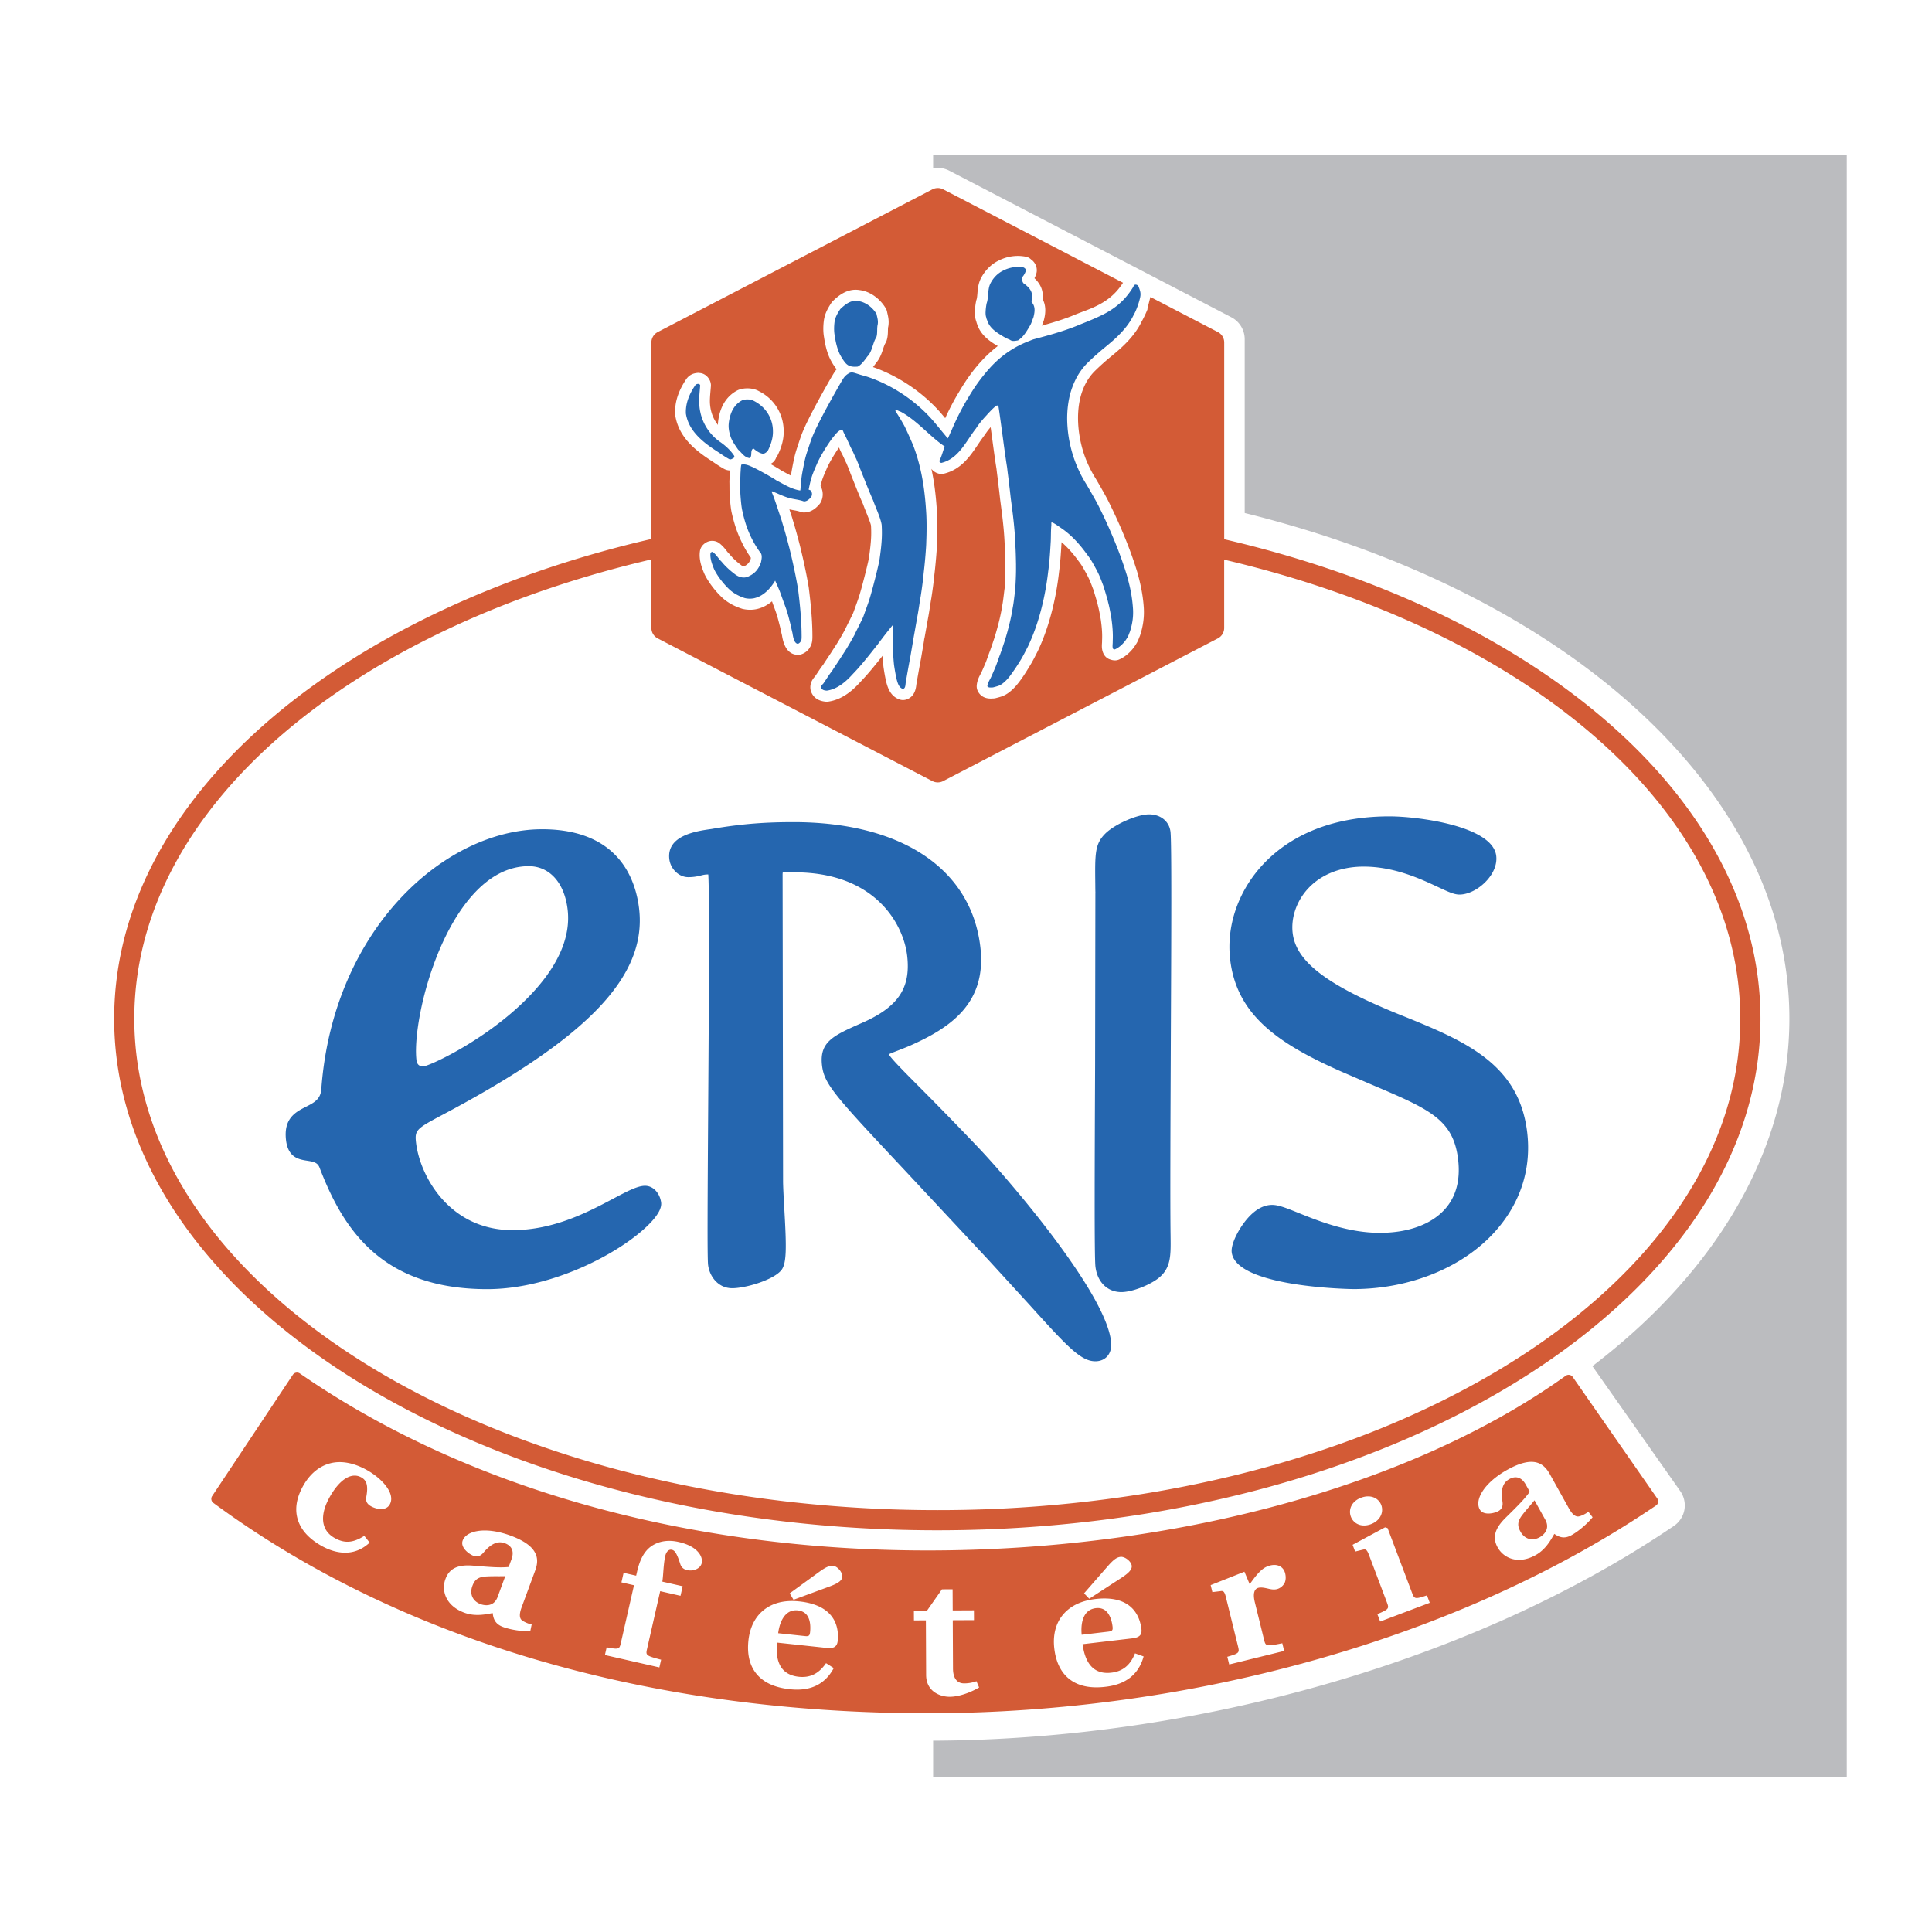 <svg xmlns="http://www.w3.org/2000/svg" width="2500" height="2500" viewBox="0 0 192.756 192.756"><g fill-rule="evenodd" clip-rule="evenodd"><path fill="#fff" d="M0 0h192.756v192.756H0V0z"/><path fill="#bbbcbf" d="M184.252 177.322V15.434H93.099v161.888h91.153z"/><path d="M158.873 136.303c12.693-9.688 19.654-21.92 19.654-34.666 0-22.952-22.578-42.609-54.342-50.454V33.85c0-.924-.514-1.771-1.334-2.196L94.706 17.029a2.475 2.475 0 0 0-2.283 0L64.278 31.655a2.473 2.473 0 0 0-1.333 2.196v17.308C31.13 58.988 8.504 78.662 8.504 101.637c0 12.424 6.655 24.42 18.789 33.994l-8.452 12.973a2.476 2.476 0 0 0 .605 3.344c19.003 14.006 44.959 21.721 73.088 21.721 26.861 0 54.701-8.012 74.47-21.426a2.487 2.487 0 0 0 1.047-1.604 2.488 2.488 0 0 0-.41-1.869l-8.768-12.467z" fill="#fff"/><path d="M174.621 93.593a33.83 33.83 0 0 0-1.244-3.879c-1.23-3.189-2.947-6.262-5.094-9.188-9.02-12.287-25.66-21.979-46.143-26.728v-19.63a1.169 1.169 0 0 0-.633-1.039l-6.73-3.498s-.4 1.51-.273 1.182c-.174.453-.422.955-.609 1.282-.768 1.591-2.129 2.715-3.029 3.458a23.736 23.736 0 0 0-1.664 1.494c-2.111 2.139-1.879 5.812-1.035 8.306.289.831.662 1.612 1.107 2.323.357.597 1.143 1.961 1.363 2.437.283.567.557 1.141.816 1.715.328.72.633 1.44.916 2.148a39.193 39.193 0 0 1 1.088 3.076c.264.934.576 2.185.662 3.641.047.914-.07 1.77-.371 2.694a.9.9 0 0 1-.049.125c-.014.03-.035.085-.055.136-.051.142-.15.403-.328.657-.275.47-.885 1.163-1.648 1.489-.242.118-.545.125-.848.02a.252.252 0 0 1 .02.006l-.039-.011c.006.003.014.003.02.005a1.073 1.073 0 0 1-.633-.442c-.297-.443-.262-.927-.242-1.215l.006-.104c0-.019-.002-.085 0-.128.043-.774-.043-1.53-.125-2.101-.041-.245-.184-1.045-.285-1.397-.07-.338-.287-1.044-.381-1.345l-.076-.253c.008.027-.09-.229-.09-.229a14.737 14.737 0 0 0-.197-.509c-.191-.477-.41-.864-.662-1.312l-.066-.118a5.453 5.453 0 0 0-.441-.653c-.398-.553-.986-1.292-1.717-1.917l-.008.124c-.064 1.053-.109 1.813-.24 2.829-.326 2.933-1.088 5.758-2.143 7.952l-.168.324a13.84 13.84 0 0 1-.744 1.333c-.385.632-.736 1.167-1.176 1.695-.148.178-.672.771-1.264 1.039-.121.065-.35.143-.828.265a1.025 1.025 0 0 1-.291.033c.014 0-.014.002-.027.003-.244.015-.99.061-1.414-.638a1.113 1.113 0 0 1-.156-.715c.053-.482.242-.834.379-1.09.047-.088.09-.17.117-.236.062-.136.209-.47.291-.667.092-.189.229-.572.318-.824.062-.177.121-.343.172-.471.049-.119.271-.75.375-1.085.221-.608.564-1.894.668-2.387.078-.354.152-.697.203-1.056.084-.424.129-.808.178-1.212.025-.212.051-.428.082-.645 0-.01-.004-.014-.002-.023.041-.752.08-1.462.068-2.24a41.152 41.152 0 0 0-.053-1.76 31.745 31.745 0 0 0-.115-1.863 49.263 49.263 0 0 0-.23-2.023c-.014-.111-.027-.221-.041-.32l-.08-.612-.055-.49a31.056 31.056 0 0 0-.094-.785c-.033-.34-.072-.641-.111-.932-.037-.289-.072-.561-.102-.834-.148-.921-.271-1.839-.402-2.81l-.068-.515-.115-.837a6.308 6.308 0 0 0-.559.737 17.86 17.86 0 0 0-.695.982c-.792 1.178-1.689 2.513-3.417 2.924a1.065 1.065 0 0 1-.483 0 1.328 1.328 0 0 1-.756-.483c.255 1.161.423 2.416.522 3.82.016.224.035.441.047.673.021.415.031.857.03 1.335a40.71 40.71 0 0 1-.034 1.498c-.001.578-.167 2.437-.267 3.223-.057.629-.167 1.48-.299 2.322-.055.306-.099.598-.143.88-.048.32-.1.65-.16.983-.022.111-.092.509-.16.894l-.233 1.307-.013-.003c-.015.164-.054.397-.114.752l-.216 1.264c-.161.831-.436 2.417-.463 2.585l-.003-.001c-.001.009.002.014.001.022-.082.815-.44 1.312-1.063 1.476-.191.05-.393.046-.582-.015-.949-.303-1.21-1.23-1.335-1.676l-.028-.105c-.099-.435-.181-.89-.268-1.48a21.74 21.74 0 0 1-.095-1.098c-.727.917-1.469 1.839-2.185 2.575-.675.753-1.758 1.792-3.239 1.993-.075.01-.154.012-.23.006-.736-.064-1.228-.39-1.461-.97a.996.996 0 0 1-.065-.224c-.059-.328-.027-.818.434-1.309.106-.154.205-.302.279-.415.174-.262.348-.521.562-.794.102-.169.242-.379.403-.618.164-.246.351-.525.508-.776l.137-.212c.157-.24.394-.604.482-.764.244-.395.602-1.049.643-1.123.056-.136.239-.5.401-.821l.148-.298a4.75 4.75 0 0 1 .117-.236c.054-.102.1-.188.168-.37.248-.683.47-1.305.493-1.38.285-.806.994-3.641 1.055-4.076.171-1.238.245-1.97.215-2.848-.004-.112-.008-.226-.016-.343-.037-.227-.286-.846-.487-1.344l-.115-.289a15.306 15.306 0 0 1-.188-.497c-.309-.683-.61-1.441-.93-2.245l-.331-.829a8.432 8.432 0 0 0-.261-.677l-.129-.312a8.207 8.207 0 0 1-.225-.476c-.061-.133-.116-.256-.177-.381a6.043 6.043 0 0 1-.282-.579l-.069-.15c-.354.508-.906 1.401-1.169 1.985l-.01-.004c-.03.093-.074.199-.129.324-.124.283-.24.549-.349.86a7.364 7.364 0 0 0-.183.673 1.68 1.68 0 0 1 .037 1.59c-.045.094-.104.18-.174.256-.251.275-.718.786-1.504.792a1.024 1.024 0 0 1-.376-.066c-.195-.074-.431-.116-.681-.162-.133-.024-.27-.051-.411-.082a46.44 46.44 0 0 0 .196.584c.064.186.142.464.168.556.135.429.272.912.403 1.397.097.353.191.708.277 1.041l.046.191c.107.44.354 1.473.468 2.059.087.384.277 1.366.372 1.945.152 1.207.355 2.99.368 4.682l.001.124c.003.344.007.771-.232 1.157-.163.32-.483.593-.866.723-.119.042-.243.06-.369.056-.85-.024-1.377-.686-1.571-1.959-.045-.179-.083-.354-.113-.484a9.457 9.457 0 0 0-.146-.611c-.051-.211-.18-.704-.248-.911-.08-.263-.185-.544-.277-.793l-.046-.121-.165-.46c-.886.741-1.897 1.001-2.951.751-.863-.267-1.592-.691-2.13-1.23-.827-.8-1.495-1.819-1.726-2.41-.187-.467-.5-1.254-.385-2.106a1.156 1.156 0 0 1 .325-.65c.525-.512 1.171-.459 1.577-.182.101.076.19.153.271.231.211.198.365.394.484.549.08.103.163.21.222.265a.962.962 0 0 1 .107.114c.28.344.657.701 1.09 1.027.181.15.292.167.316.153.358-.169.552-.384.672-.73.011-.056.018-.097.022-.127a10.864 10.864 0 0 1-.919-1.573 11.83 11.83 0 0 1-.732-1.906 13.888 13.888 0 0 1-.247-.95c-.145-.57-.215-1.762-.228-1.994-.008-.235-.008-.438-.01-.633 0-.178-.002-.361-.007-.545 0-.042.002-.09.007-.186.007-.167.02-.444.024-.676l.015-.245a1.358 1.358 0 0 1-.572-.153 11.497 11.497 0 0 1-.926-.581 17.17 17.17 0 0 0-.444-.295c-1.548-1.012-3.173-2.333-3.505-4.468a.907.907 0 0 1-.011-.118c-.059-1.166.307-2.315 1.118-3.512a1.38 1.38 0 0 1 .96-.588l-.001-.001.022-.006a.206.206 0 0 0 .021-.002h.005l.034-.004c.048-.006.105-.015.172-.013v.011c.452-.007.853.229 1.097.687.106.198.155.424.138.634l-.04.467c-.045.523-.089 1.017-.035 1.46.079.736.347 1.392.778 1.938.001-.055-.005-.111-.001-.166.186-1.997 1.17-2.892 1.963-3.293.035-.017.072-.034.108-.047.53-.196 1.397-.233 2.047.153a4.421 4.421 0 0 1 2.44 3.984c.021.729-.18 1.534-.595 2.383-.055.094-.103.158-.145.214a1.086 1.086 0 0 1-.586.667l.042.023.162.089.259.152c.219.127.451.266.667.409.159.082.314.166.458.245.149.081.305.163.462.242a26.64 26.64 0 0 1 .302-1.625 9.83 9.83 0 0 1 .351-1.252l.004.001a.92.92 0 0 1 .03-.105c.132-.409.248-.762.399-1.174.2-.493.395-.922.617-1.363.717-1.482 2.359-4.383 2.625-4.773a2.12 2.12 0 0 1 .233-.314 5.779 5.779 0 0 1-.727-1.194c-.239-.542-.414-1.208-.536-2.04-.141-.797-.018-1.61.009-1.764.118-.65.406-1.136.717-1.617.047-.074.104-.142.166-.201.449-.426 1.383-1.312 2.681-1.085.991.121 1.985.81 2.578 1.795.068.111.115.233.141.362.012.062.027.126.042.193.071.301.165.707.09 1.224-.005.04-.013.08-.023.12-.016.058-.019.228-.021.34-.005.299-.013.671-.151 1.053a1.097 1.097 0 0 1-.104.212c-.086.138-.158.359-.235.594-.138.425-.317.941-.704 1.386l.003.002-.097.133c-.062.085-.131.175-.2.264 2.62.912 5.14 2.643 6.929 4.775l.273.326c.444-.972.893-1.828 1.395-2.645 1.139-1.953 2.406-3.447 3.851-4.555-.084-.05-.168-.098-.254-.151-.721-.449-1.498-1.047-1.822-2.074l.018.044c-.039-.086-.062-.177-.084-.26 0 .002 0 .004.002.007l-.016-.045c.004.013.012.025.014.038a2.498 2.498 0 0 1-.15-.889c.02-.387.043-.748.133-1.162a.837.837 0 0 1 .037-.134c.051-.148.07-.376.09-.618.033-.406.074-.912.301-1.414.385-.812 1.035-1.485 1.785-1.852a4.182 4.182 0 0 1 2.783-.397c.203.044.383.16.529.31l.008-.008c.35.288.529.662.518 1.082a1.047 1.047 0 0 1-.037.255 2.485 2.485 0 0 1-.195.501c.762.723.877 1.449.807 1.984l-.004.082c.451.819.236 1.708.141 2.098a1.245 1.245 0 0 1-.059.172c-.023.057-.055.14-.084.227l-.066.17c.953-.263 2.268-.65 3.275-1.083.393-.157.732-.284 1.061-.408 1.273-.477 2.234-1.001 3.033-1.847.258-.275.5-.587.73-.941l-17.937-9.319a1.173 1.173 0 0 0-1.081 0L65.622 33.13a1.177 1.177 0 0 0-.632 1.04v19.604c-7.815 1.805-15.073 4.33-21.563 7.442a86.819 86.819 0 0 0-4.722 2.444 76.26 76.26 0 0 0-6.498 4.054c-3.406 2.374-6.461 4.947-9.114 7.687a51.927 51.927 0 0 0-1.542 1.664 48.17 48.17 0 0 0-2.787 3.441 42.897 42.897 0 0 0-2.371 3.583 38.928 38.928 0 0 0-1.936 3.712c-1.997 4.401-3.066 9.043-3.066 13.836 0 5.717 1.521 11.217 4.322 16.352a41.431 41.431 0 0 0 2.143 3.496 45.3 45.3 0 0 0 2.534 3.367 53.143 53.143 0 0 0 5.047 5.301 62.939 62.939 0 0 0 4.732 3.93c15.075 11.35 37.875 18.594 63.348 18.594 5.659 0 11.188-.359 16.53-1.039 1.334-.172 2.658-.361 3.969-.57a119.854 119.854 0 0 0 11.438-2.409 109.464 109.464 0 0 0 5.418-1.574 104.988 104.988 0 0 0 6.877-2.461 95.348 95.348 0 0 0 4.873-2.1 92.202 92.202 0 0 0 3.104-1.518c9.637-4.945 17.436-11.227 22.65-18.385a44.923 44.923 0 0 0 1.561-2.289c3.682-5.793 5.705-12.1 5.705-18.695a32.338 32.338 0 0 0-1.021-8.044zm-4.592 22.624c-2.24 4.406-5.473 8.543-9.531 12.32a58.78 58.78 0 0 1-3.717 3.179 66.849 66.849 0 0 1-6.097 4.264 72.19 72.19 0 0 1-1.34.816c-.381.227-.77.451-1.158.676a85.988 85.988 0 0 1-7.811 3.934 83.192 83.192 0 0 1-3.677 1.535c-1.084.426-2.186.834-3.303 1.229-.697.244-1.402.48-2.109.713a109.244 109.244 0 0 1-8.393 2.383 118.864 118.864 0 0 1-9.356 1.857 129.067 129.067 0 0 1-20.021 1.543 131.29 131.29 0 0 1-14.183-.765 121.696 121.696 0 0 1-11.513-1.81 123.778 123.778 0 0 1-3.681-.824 101.57 101.57 0 0 1-1.808-.453 105.717 105.717 0 0 1-10.358-3.244 90.854 90.854 0 0 1-4.835-1.949 86.188 86.188 0 0 1-7.49-3.689 73.972 73.972 0 0 1-6.711-4.207 65.723 65.723 0 0 1-3.621-2.752 57.207 57.207 0 0 1-3.294-2.908 51.156 51.156 0 0 1-1.023-1.004 48.726 48.726 0 0 1-1.93-2.053 45.028 45.028 0 0 1-3.373-4.285c-2.027-2.934-3.602-6.012-4.668-9.203-.4-1.197-.729-2.41-.984-3.637a30.7 30.7 0 0 1-.582-8.197c.083-1.295.248-2.578.492-3.846a31.71 31.71 0 0 1 .966-3.757c2.396-7.418 7.524-14.233 14.719-20.039a61.126 61.126 0 0 1 1.841-1.43 69.403 69.403 0 0 1 3.932-2.729 78.164 78.164 0 0 1 6.484-3.739c6.819-3.52 14.611-6.354 23.094-8.334v6.839a1.171 1.171 0 0 0 .63 1.041L93.022 77.93a1.174 1.174 0 0 0 1.081 0l27.403-14.239a1.174 1.174 0 0 0 .631-1.04v-6.814c30.107 7.052 51.49 24.899 51.49 45.805.004 5.071-1.256 9.969-3.598 14.575z" fill="#d35b36"/><path d="M156.912 137.381a.501.501 0 0 0-.703-.119c-15.363 11.014-39.113 17.426-63.645 17.426-23.845 0-46.033-6.158-62.644-17.658a.506.506 0 0 0-.704.133l-8.048 12.098a.503.503 0 0 0 .119.684c18.665 13.758 43.567 20.986 71.277 20.986 26.481 0 53.196-7.52 72.653-20.723a.495.495 0 0 0 .211-.324.51.51 0 0 0-.082-.381l-8.434-12.122z" fill="#d35b36"/><path d="M64.352 118.307c-.748.002-1.77.543-3.186 1.293-2.49 1.318-5.902 3.125-10.015 3.131-6.281.008-9.248-5.354-9.643-8.734-.146-1.26.05-1.395 2.692-2.799 14.497-7.686 20.348-13.826 19.564-20.53-.347-2.967-2.067-7.944-9.7-7.933-9.641.012-20.793 9.895-22 25.838-.046 1.092-.712 1.43-1.553 1.857-.993.506-2.229 1.133-1.975 3.312.206 1.766 1.306 1.938 2.109 2.062.658.102 1.038.184 1.233.68 2.301 6.01 6.092 12.148 16.76 12.135 6.779-.01 13.908-3.975 16.45-6.832.635-.715.93-1.318.875-1.795-.095-.816-.692-1.685-1.611-1.685zm69.498-11.385l3.053 1.314c5.732 2.438 8.105 3.445 8.576 7.469.234 2.023-.203 3.678-1.307 4.92-1.359 1.527-3.664 2.371-6.488 2.375-3.195.004-6.148-1.188-8.102-1.975-1.215-.49-2.018-.814-2.662-.812-.834 0-1.648.441-2.422 1.312-.857.963-1.709 2.566-1.609 3.414.412 3.531 12.043 3.674 12.16 3.674 5.648-.008 10.941-2.17 14.154-5.787 2.496-2.805 3.59-6.203 3.168-9.826-.816-6.975-6.373-9.213-12.809-11.805-7.191-2.916-10.26-5.266-10.592-8.108-.176-1.499.367-3.123 1.453-4.343 1.305-1.469 3.301-2.279 5.619-2.282 3.062-.005 5.695 1.228 7.438 2.043.994.465 1.594.747 2.129.746.904-.001 1.99-.566 2.764-1.438.678-.763 1-1.622.906-2.421-.352-3.019-7.939-3.947-10.664-3.943-6.906.009-10.783 2.742-12.82 5.033-2.326 2.616-3.441 5.986-3.061 9.245.645 5.515 4.729 8.373 11.116 11.195zm-21.967 21.99c.988-.002 2.607-.594 3.609-1.322 1.342-1.008 1.324-2.287 1.297-4.223v-.064c-.049-3.211-.012-11.373.023-19.266.049-10.281.092-19.992-.031-21.042-.121-1.046-.982-1.748-2.141-1.747s-3.33.942-4.309 1.865c-1.098 1.063-1.088 1.987-1.055 5.054l.004.476c.004.22.006.361.014.456-.002.007-.008.01-.008.017l-.027 17.177c-.043 9.82-.082 19.094.033 20.072.183 1.549 1.198 2.549 2.591 2.547zm-2.457-22.785c-.018 0-.029.014-.045.018.015-.004.027-.018.045-.018zM68.667 87.515c.584 0 .959-.092 1.261-.166.243-.06.418-.103.702-.103.01 0 .025.003.036.005.13 2.25.055 13.564-.007 22.748-.063 9.564-.099 15.465-.014 16.188.137 1.164 1.008 2.342 2.411 2.34 1.312-.002 4.014-.789 4.863-1.758.585-.666.554-2.291.335-6.117-.057-1.002-.111-1.947-.127-2.707l-.047-30.62a1.898 1.898 0 0 1 .013-.271c.171-.023.491-.022.767-.021l.386.001c8.122-.01 10.9 5.222 11.262 8.315.379 3.254-.909 5.145-4.597 6.746-2.78 1.23-4.172 1.848-3.898 4.203.222 1.898 1.316 3.064 8.431 10.65l8.158 8.742 4.021 4.396c3.773 4.17 5.184 5.73 6.652 5.729.625 0 .994-.27 1.195-.496.322-.363.449-.871.375-1.506-.592-5.08-10.715-16.674-13.189-19.271a358.275 358.275 0 0 0-6.119-6.285c-1.492-1.502-2.596-2.617-2.867-3.07.195-.098.541-.23.855-.352.323-.125.725-.279 1.197-.479 4.07-1.795 7.746-4.232 7.087-9.876-.913-7.813-7.899-12.469-18.689-12.455-2.516.003-4.868.122-8.145.686-1.453.201-4.476.622-4.198 2.998.118.998.965 1.808 1.89 1.806zm-21.537 1.81c1.712-1.926 3.601-2.903 5.615-2.907 2.086-.003 3.576 1.659 3.888 4.335.295 2.524-.753 5.171-3.114 7.866-4.194 4.787-10.69 7.768-11.301 7.777-.393 0-.618-.211-.667-.631-.37-3.167 1.467-11.815 5.579-16.44zM109.941 31.435c-.697.348-1.459.651-2.312.991-.162.07-.334.137-.506.204-1.279.493-2.775.896-3.594 1.113l-.43.117c-.145.047-.277.109-.418.163a9.901 9.901 0 0 0-3.379 2.131c-.385.366-.74.766-1.078 1.181-.6.728-1.139 1.513-1.62 2.338-.171.275-.331.55-.484.825a26.961 26.961 0 0 0-1.22 2.521c-.11.2-.211.508-.345.72l-.164-.2-.599-.728c-.133-.163-.259-.314-.361-.437a11.11 11.11 0 0 0-.214-.254 13.814 13.814 0 0 0-.673-.744 15.416 15.416 0 0 0-5.005-3.41 13.932 13.932 0 0 0-.92-.348 8.108 8.108 0 0 0-.494-.147c-.154-.043-.308-.085-.485-.144-.239-.074-.409-.138-.558-.16a.595.595 0 0 0-.438.105l-.032.02a1.517 1.517 0 0 0-.493.503c-.145.214-.918 1.563-1.628 2.873l-.15.277c-.122.228-.24.452-.352.666-.158.303-.304.588-.422.833-.196.389-.383.796-.565 1.244-.079.218-.149.418-.218.624l-.214.65a8.88 8.88 0 0 0-.308 1.104l-.011.053c-.036.17-.149.715-.225 1.153-.03.175-.054.333-.064.444-.016.176-.033.326-.048.476-.016.15-.031.3-.041.48l-.009.118-.001.004c-.013.047.009.108-.039.143-.901-.146-1.601-.62-2.352-1.002-.273-.188-.616-.377-.914-.554-.435-.24-.949-.53-1.453-.772-.263-.113-.544-.251-.841-.272a1.002 1.002 0 0 0-.302.023 2.045 2.045 0 0 0-.051.358c-.011.141-.017.297-.033.491-.006.366-.031.809-.031.809.005.2.006.393.007.582 0 .19.002.377.008.567a20.515 20.515 0 0 0 .103 1.213c.03.241.064.459.103.61.071.345.159.685.258 1.02a10.275 10.275 0 0 0 1.155 2.57c.138.218.286.432.445.641a.669.669 0 0 1 .063.211c.01.073.011.148.006.224 0 .008-.003.016-.003.025-.012.143-.042.285-.067.413a2.487 2.487 0 0 1-.443.822 2.086 2.086 0 0 1-.732.554c-.189.11-.39.155-.585.147-.328-.012-.645-.162-.894-.371a8.127 8.127 0 0 1-.689-.58 6.629 6.629 0 0 1-.59-.63c-.294-.272-.492-.672-.857-.947-.045-.032-.09-.03-.134-.013a.367.367 0 0 0-.111.077c-.036.269 0 .545.066.808.033.131.075.261.118.383.043.123.091.241.134.349.021.056.05.119.083.186.102.204.255.459.448.732.256.364.583.761.945 1.113.419.419 1.011.754 1.623.945.328.078.633.074.921.018.054-.011.105-.027.158-.042.205-.058.397-.145.578-.253.441-.264.819-.652 1.122-1.078.09-.126.174-.255.251-.385 0 0 .383.837.512 1.199l.334.931c.108.291.244.643.338.952.085.259.222.791.261.956.115.402.179.785.282 1.182.007.047.014.101.024.157.019.111.042.233.074.352.08.296.214.565.453.573a.516.516 0 0 0 .244-.196c.018-.024.04-.043.054-.073.041-.065.056-.173.062-.295.003-.061.003-.125.003-.19l-.002-.192c-.012-1.488-.172-3.067-.353-4.508a45.083 45.083 0 0 0-.366-1.913 57.263 57.263 0 0 0-.499-2.181c-.103-.393-.21-.801-.32-1.203a39.066 39.066 0 0 0-.356-1.221s-.06-.217-.117-.397c-.02-.06-.038-.116-.054-.158a224.397 224.397 0 0 1-.429-1.292c-.15-.436-.3-.894-.498-1.342l.038-.059c.429.166.847.371 1.275.53.144.054.287.103.434.143.498.137.994.161 1.477.343.232-.001.407-.122.559-.267l.024-.021.007-.009c.049-.048.096-.1.141-.149.008-.015.01-.029.017-.042a.822.822 0 0 0 .047-.146.537.537 0 0 0-.104-.435.204.204 0 0 0-.104-.065c-.04-.014-.08-.024-.114-.048.05-.248.1-.483.155-.714.057-.23.119-.457.197-.688.023-.065.045-.124.069-.186.147-.39.298-.718.454-1.084.17-.376.438-.854.715-1.306.161-.261.322-.509.47-.727.108-.159.211-.304.297-.418.119-.14.228-.282.345-.414l.034-.042c.13-.144.273-.272.456-.369.211-.09.249.149.306.271.192.375.384.784.571 1.189 0 0 .083.195.172.369.03.058.06.113.087.158.077.159.144.309.212.46.069.152.138.305.22.469.071.176.139.333.205.492.064.159.127.319.187.5.217.539.425 1.067.635 1.586.209.519.42 1.028.644 1.531.042.121.092.252.146.39l.171.426c.23.573.471 1.185.536 1.624.008.125.013.245.017.364.026.732-.015 1.37-.109 2.178-.033.269-.071.558-.115.876-.018.13-.077.41-.161.771-.042.18-.088.379-.141.59a47.517 47.517 0 0 1-.252.995l-.086.334c-.053.196-.104.386-.154.565l-.05.18-.08.277c-.065.223-.125.415-.172.546-.018.055-.094.273-.183.522-.052.145-.106.298-.158.439-.015.043-.03.082-.043.122l-.13.362c-.107.279-.182.411-.25.54-.021.043-.043.086-.064.135l-.037.076c-.116.235-.428.843-.547 1.113 0 0-.4.731-.646 1.128-.134.243-.46.734-.649 1.028-.25.399-.554.84-.763 1.159a6.905 6.905 0 0 0-.171.271c-.253.315-.443.619-.661.946-.072.108-.146.22-.229.335-.107.104-.239.232-.208.4.098.243.353.274.56.292.136-.019.268-.047.397-.084.257-.074.502-.182.732-.315.462-.266.873-.627 1.232-1 .09-.093.177-.187.261-.28.681-.699 1.394-1.584 2.11-2.49.116-.146.232-.293.35-.439a45.432 45.432 0 0 1 1.502-1.93c.013.187.01.389.004.594-.005.205-.014.411-.013.603l.014.462c.009.323.02.714.029.962-.001.053.017.398.044.763.016.22.037.444.057.615.072.48.149.937.253 1.396.052.187.107.398.201.579.094.181.227.331.433.398.124-.033.184-.124.217-.238.033-.114.041-.251.054-.376l.172-.991c.096-.537.21-1.171.294-1.603l.051-.3a293.45 293.45 0 0 0 .294-1.723l.108-.599.098-.559.078-.439c.05-.289.093-.522.108-.602.056-.305.102-.609.149-.915.047-.305.094-.612.149-.921.028-.178.056-.366.084-.559.083-.575.161-1.192.21-1.729a47.788 47.788 0 0 0 .231-2.505c.018-.261.028-.48.029-.621.019-.474.03-.958.03-1.442a24.9 24.9 0 0 0-.026-1.285c-.013-.243-.03-.484-.047-.724a30.039 30.039 0 0 0-.158-1.604c-.2-1.574-.535-3.062-1.084-4.517a42.407 42.407 0 0 0-.755-1.697 5.205 5.205 0 0 0-.195-.389 21.615 21.615 0 0 0-.858-1.413.178.178 0 0 1 .125-.06c.132-.004.28.126.419.148 1.26.684 2.232 1.708 3.287 2.615.353.304.713.593 1.098.852-.174.45-.293.973-.514 1.397a.175.175 0 0 0-.009.094c.011.055.053.095.105.121a.315.315 0 0 0 .083.029c.653-.156 1.165-.501 1.6-.94.727-.73 1.244-1.716 1.859-2.498.316-.492.65-.877 1.07-1.331a8.27 8.27 0 0 1 .324-.352 7.39 7.39 0 0 1 .398-.393c.08-.061.172-.187.299-.208a.242.242 0 0 1 .141.019c.148.915.264 1.875.4 2.824l.115.866c.076.562.15 1.104.232 1.657.039.277.084.556.129.841.053.532.146 1.109.207 1.729.055.402.102.86.15 1.287.033.269.088.662.148 1.131l.057.449c.037.313.076.654.113 1.016.018.18.035.366.051.556.049.551.088 1.132.104 1.729.012.154.021.416.031.696.014.465.025.979.025 1.123l-.002.017c.014.853-.031 1.602-.076 2.421-.088.619-.139 1.252-.26 1.858-.029.202-.062.396-.1.583-.037.188-.078.368-.117.547a31.726 31.726 0 0 1-.299 1.194c-.133.48-.279.976-.395 1.297l-.045.138a28.725 28.725 0 0 1-.285.828 10.605 10.605 0 0 0-.183.495c-.041.116-.088.243-.133.372a7.347 7.347 0 0 1-.26.656s-.086.202-.166.385l-.115.261c-.146.358-.379.623-.424 1.028.084.137.268.131.422.123.053-.003.102-.007.141-.006 0 0 .541-.138.652-.202.051-.023.104-.052.156-.085a2.507 2.507 0 0 0 .442-.359h.002c.17-.164.287-.304.287-.304.152-.184.289-.378.426-.571.23-.325.453-.659.674-1.02.326-.503.572-1.016.842-1.533a19.905 19.905 0 0 0 1.043-2.708c.475-1.547.799-3.19.982-4.787.004-.037.012-.075.016-.112.131-1.025.174-1.797.24-2.899.012-.277.014-.589.02-.897.006-.226.014-.449.033-.656.002-.001 0-.002.002-.002.01-.123-.006-.197.008-.309v-.012l.104.004c.162.076.324.177.484.286.162.107.32.223.475.329.238.163.461.342.678.528.535.463 1.006.989 1.426 1.522.139.179.273.358.402.536.195.255.359.486.525.781.287.511.557.974.785 1.542.078.184.252.658.322.835l.025.088.115.373c.047.155.1.332.15.505.076.26.145.509.176.663.09.314.191.842.256 1.194l.062.359c.107.757.178 1.525.133 2.325.006.054.002.117-.002.183-.012.2-.039.435.051.572.07.002.115.063.186.029.471-.201.936-.678 1.166-1.077.158-.199.211-.448.309-.661.1-.306.191-.647.252-1.025.061-.378.09-.794.064-1.25a14.061 14.061 0 0 0-.4-2.563 23.918 23.918 0 0 0-.215-.816 38.472 38.472 0 0 0-1.297-3.58 49.258 49.258 0 0 0-1.467-3.213c-.064-.14-.203-.4-.373-.708a64.5 64.5 0 0 0-.922-1.604c-.246-.39-.471-.798-.672-1.224a12.553 12.553 0 0 1-.897-2.559 12.43 12.43 0 0 1-.324-2.547 9.617 9.617 0 0 1 .008-.68 9.797 9.797 0 0 1 .252-1.825 7.83 7.83 0 0 1 .561-1.542 6.334 6.334 0 0 1 1.166-1.66c.443-.429.66-.629.969-.901l.352-.308c.398-.344 1.018-.814 1.643-1.411.623-.598 1.252-1.321 1.664-2.17.188-.321.355-.739.48-1.121.068-.211.123-.406.164-.574l.02-.077.004-.033c.041-.198.039-.37.006-.539-.041-.188-.113-.373-.197-.591-.102-.087-.182-.137-.322-.117-.127.044-.143.151-.191.245l-.047.07a7.65 7.65 0 0 1-.705.955c-.396.458-.826.82-1.285 1.137a8.061 8.061 0 0 1-1.075.623zM73.253 45.481c-.368-.562-.877-1.019-1.414-1.394a4.844 4.844 0 0 1-1.964-2.957 4.696 4.696 0 0 1-.087-.537 4.979 4.979 0 0 1-.033-.531c-.003-.34.024-.683.054-1.03.017-.194.034-.391.049-.59-.032-.059-.085-.168-.182-.138-.004.001-.007-.001-.012.001a.337.337 0 0 0-.306.146c-.557.822-.978 1.766-.925 2.819.167 1.074.785 1.915 1.547 2.604.152.139.312.271.473.398.324.253.66.485.992.701.49.313.809.562 1.312.839a.281.281 0 0 0 .221-.003c.09-.034.17-.098.259-.149.025-.059.038-.118.016-.179zm.389-.623c.363.311.606.772 1.138.848a.267.267 0 0 0 .129-.145.684.684 0 0 0 .042-.205c.011-.148.003-.31.059-.433a.156.156 0 0 1 .063-.105.514.514 0 0 1 .115-.057c.136.117.28.232.44.324.159.094.331.164.521.194a.805.805 0 0 0 .487-.368 6.25 6.25 0 0 0 .197-.448c.179-.461.297-.955.283-1.44a3.311 3.311 0 0 0-1.146-2.514 3.6 3.6 0 0 0-.757-.509 1.254 1.254 0 0 0-.561-.146 1.511 1.511 0 0 0-.585.077 2.216 2.216 0 0 0-.801.687 2.705 2.705 0 0 0-.328.621 4.113 4.113 0 0 0-.238 1.09c-.024.35.031.69.118 1.001.03.104.062.204.098.3.152.423.469.85.726 1.228zm9.63-11.413c.088.601.222 1.227.451 1.748.014.044.053.128.108.232.167.31.479.8.684.94.068.06.147.104.232.138.245.097.544.1.8.076.01-.002.021-.002.031-.002.228-.119.419-.317.59-.526a7.1 7.1 0 0 0 .262-.34l.116-.157c.157-.156.263-.35.351-.557.024-.056.047-.112.068-.17.083-.229.153-.47.239-.702a2.49 2.49 0 0 1 .23-.483c.033-.095.053-.197.064-.304.035-.32-.003-.681.075-.984.057-.393-.052-.671-.124-1.033-.388-.646-1.081-1.192-1.845-1.286a1.32 1.32 0 0 0-.27-.021c-.01.001-.02.004-.03.004a1.453 1.453 0 0 0-.464.1 2.248 2.248 0 0 0-.44.242 4.994 4.994 0 0 0-.57.484 10.96 10.96 0 0 0-.178.282c-.171.287-.316.583-.377.922 0-.001-.123.722-.003 1.397zm16.576-.021c.244.151.426.259.658.369.078.037.162.073.256.112.174.135.375.126.574.096.076-.011.152-.024.227-.036.111-.067.205-.151.299-.235.025-.023.059-.04.082-.064.018-.017.029-.037.047-.054.137-.145.258-.304.369-.469.141-.212.27-.431.391-.638.08-.123.141-.273.199-.426.055-.152.105-.306.162-.437a4.417 4.417 0 0 0 .084-.415c.047-.325.031-.646-.146-.923a1.18 1.18 0 0 0-.129-.163l.023-.489c.123-.631-.412-1.102-.844-1.401-.123-.183-.186-.437-.088-.625.102-.112.178-.24.244-.376.043-.091.084-.184.111-.284.002-.072-.031-.117-.074-.157-.043-.039-.094-.069-.129-.112a2.665 2.665 0 0 0-.539-.062 3.242 3.242 0 0 0-1.564.376 2.505 2.505 0 0 0-.408.253c-.383.29-.678.678-.863 1.066-.271.603-.139 1.324-.354 1.939a5.618 5.618 0 0 0-.104.874l-.002.032c.002.209.014.359.078.517.006.036.012.078.023.115a.21.21 0 0 0 .041.09c.202.727.77 1.15 1.376 1.527z" fill="#2566af"/><path d="M111 162.287c-.051-.428-.209-1.203-.713-1.602-.258-.203-.58-.283-.959-.238-.412.049-.742.225-.979.523-.502.637-.479 1.639-.43 2.131l2.635-.309c.415-.05.489-.134.446-.505zm-31.399-1.617c-.412-.043-.771.055-1.068.295-.632.508-.832 1.49-.895 1.98l2.639.283c.414.045.506-.021.546-.393.046-.428.063-1.221-.338-1.719-.207-.255-.505-.405-.884-.446zm-31.018-3.391c-.838.037-1.205.277-1.453.951-.298.809.027 1.523.831 1.82.205.074 1.251.396 1.678-.701l.773-2.098c-.205.01-.444.01-.712.01-.344-.001-.732-.003-1.117.018zm104.513-7.595c-.129.162-.279.34-.457.547-.225.26-.479.553-.715.859-.518.66-.574 1.094-.227 1.721.207.371.498.619.842.717s.717.043 1.08-.16c.191-.105 1.117-.689.564-1.729l-1.087-1.955zm5.744 1.757c-.461.545-1.273 1.289-2.049 1.721-.746.416-1.262.184-1.717-.125l-.027.045c-.371.65-.879 1.539-1.84 2.072-1.764.98-3.199.289-3.789-.77-.531-.957-.303-1.852.742-2.9 0-.002.375-.371.375-.371.791-.779 1.605-1.586 2.086-2.281l-.391-.705c-.545-.977-1.262-.77-1.641-.559-.414.23-.938.709-.695 2.205.049.303.061.734-.402.992-.289.16-.904.326-1.371.193a.782.782 0 0 1-.49-.369c-.158-.287-.184-.65-.07-1.051.283-.988 1.336-2.07 2.818-2.895 2.699-1.5 3.672-.607 4.268.467l1.873 3.365c.475.855.836.867 1.068.803.258-.072.588-.234.801-.391l.082-.059.061.078.311.404.051.064-.054.067zm-16.289 8.506l-4.756 1.797-.098.035-.035-.098-.207-.547-.035-.092.092-.041c1.076-.459 1.086-.529.855-1.143l-1.787-4.73c-.219-.578-.35-.576-.625-.514l-.664.162-.088.021-.033-.086-.189-.502-.031-.084.078-.043 3.123-1.68.039-.021.039.014.16.047.049.014.02.049 2.42 6.406c.23.611.283.658 1.396.291l.096-.031.033.094.207.547.037.098-.096.037zm-7.744-9.656c.172-.383.521-.688.982-.861.473-.178.943-.182 1.328-.008.324.146.572.412.699.748.268.773-.164 1.568-1.031 1.895-.461.176-.926.178-1.307.004a1.335 1.335 0 0 1-.701-.75 1.337 1.337 0 0 1 .03-1.028zm-6.643 7.65c-.184.316-.455.529-.771.607-.275.068-.533.023-.773-.027-.502-.121-.807-.17-1.068-.105-.434.105-.559.619-.355 1.447l.92 3.738c.156.631.203.672 1.721.367l.098-.02.023.096.139.57.025.1-.1.025-5.285 1.301-.1.023-.025-.1-.139-.57-.025-.096.096-.027c1.107-.324 1.125-.393.969-1.029l-1.209-4.91c-.152-.617-.293-.623-.57-.58l-.686.082-.09.012-.021-.09-.129-.521-.021-.086.084-.033 3.191-1.268.094-.037.039.092.488 1.158c.826-1.162 1.314-1.691 2.035-1.869.398-.098.754-.062 1.025.102.24.145.406.383.48.688.085.351.065.693-.06.96zm-14.092 7.414c-.502 1.713-1.762 2.699-3.748 2.932-1.525.188-2.746-.068-3.629-.762-.84-.66-1.348-1.688-1.508-3.055-.15-1.264.111-2.381.752-3.229.725-.955 1.848-1.529 3.338-1.705 3.648-.43 4.453 1.707 4.605 3.018.029.246-.012.434-.123.578-.143.178-.391.277-.807.328l-4.941.58c.15 1.152.518 1.971 1.098 2.428.457.361 1.053.5 1.773.414 1.111-.129 1.848-.715 2.318-1.836l.039-.092.092.033.676.242.092.033-.027.093zm-16.468 3.051c-.967.547-2.031.877-2.842.881-.69.002-1.355-.246-1.781-.668-.382-.379-.578-.885-.581-1.5l-.025-5.457-1.088.006h-.103l-.001-.104-.004-.77v-.104h.103l1.213-.006 1.452-2.072.031-.045h.053l.907-.004.104-.002v.104l.01 2.008 2.013-.01h.104v.104l.004.77v.104h-.104l-2.012.01.023 4.818c.004.959.399 1.486 1.112 1.482a3.488 3.488 0 0 0 1.137-.184l.092-.033.037.09.191.451.037.086-.082.045zm-14.95-10.08l-3.403 1.252-.08.029-.044-.074-.29-.484-.048-.082.077-.055 2.783-2.025c.737-.541 1.1-.701 1.49-.66.206.023.442.178.633.414.187.232.286.492.263.697-.05.461-.682.73-1.381.988zm.921 5.412c-.074.691-.601.729-1.106.676 0 0-4.23-.455-4.95-.531-.108 1.156.068 2.035.532 2.609.365.453.916.721 1.637.799 1.113.119 1.961-.287 2.669-1.277l.057-.078.083.051.605.387.083.051-.049.086c-.869 1.557-2.316 2.24-4.304 2.025-1.529-.156-2.663-.676-3.368-1.547-.674-.832-.94-1.947-.793-3.314.135-1.266.637-2.297 1.451-2.98.919-.771 2.141-1.082 3.632-.922 1.47.156 2.538.639 3.175 1.428.531.658.755 1.535.646 2.537zm-13.563-7.791c-.132.58-.869.836-1.448.705-.484-.111-.63-.402-.702-.643-.354-1.094-.557-1.328-.832-1.389a.416.416 0 0 0-.327.061c-.163.107-.284.32-.338.604-.105.465-.152 1.064-.192 1.594-.027.371-.053.689-.094.92l1.931.438.1.023-.022.102-.171.75-.023.102-.101-.023-1.926-.439-1.303 5.729c-.147.646-.159.699 1.298 1.084l.098.023-.022.098-.13.572-.023.1-.101-.021-5.232-1.191-.101-.023.023-.1.13-.572.021-.096.098.018c1.141.209 1.18.164 1.327-.484l1.303-5.729-1.152-.264-.101-.021.023-.102.17-.75.023-.102.102.023 1.151.262.089-.389c.286-1.256.737-2.066 1.421-2.547.745-.516 1.689-.664 2.732-.426 1.939.439 2.439 1.5 2.301 2.103zm-16.637.803l-1.333 3.613c-.339.92-.112 1.201.087 1.334.224.148.56.293.818.354l.098.023-.02.098-.104.498-.017.082h-.084c-.713.008-1.806-.123-2.639-.43-.802-.297-.963-.838-1.024-1.385l-.052.008c-.734.145-1.74.338-2.771-.043-.878-.322-1.509-.855-1.825-1.543a2.382 2.382 0 0 1-.062-1.832c.379-1.027 1.207-1.438 2.685-1.328l.527.041c1.107.092 2.248.186 3.089.096l.279-.754c.151-.41.162-.758.032-1.039-.146-.318-.45-.486-.679-.57-.444-.164-1.148-.248-2.126.91-.195.234-.515.525-1.014.34-.425-.156-1.339-.818-1.078-1.525.359-.973 2.246-1.422 4.781-.488 1.343.496 2.155 1.08 2.481 1.787.294.632.14 1.241-.049 1.753zm-14.492-6.645c-.386.682-1.351.467-1.869.174-.405-.23-.549-.521-.467-.943.196-1.078.06-1.619-.486-1.93-.972-.553-2.146.16-3.141 1.908-1.056 1.857-.893 3.361.45 4.123.976.557 1.816.512 2.898-.156l.078-.049.057.072.418.525.061.076-.073.066c-1.753 1.57-3.731.828-4.754.246-1.281-.729-2.08-1.639-2.373-2.707-.28-1.016-.083-2.127.584-3.301.663-1.166 1.593-1.934 2.688-2.217 1.106-.287 2.386-.043 3.704.705 1.525.869 2.824 2.358 2.225 3.408zm69.336 8.791l2.264-2.594c.6-.689.918-.926 1.307-.973.205-.023.471.074.709.262.232.186.389.418.412.621.055.461-.502.865-1.125 1.271-.002 0-3.041 1.977-3.041 1.977l-.072.045-.059-.062-.391-.408-.066-.068.062-.071z" fill="#fff"/></g></svg>